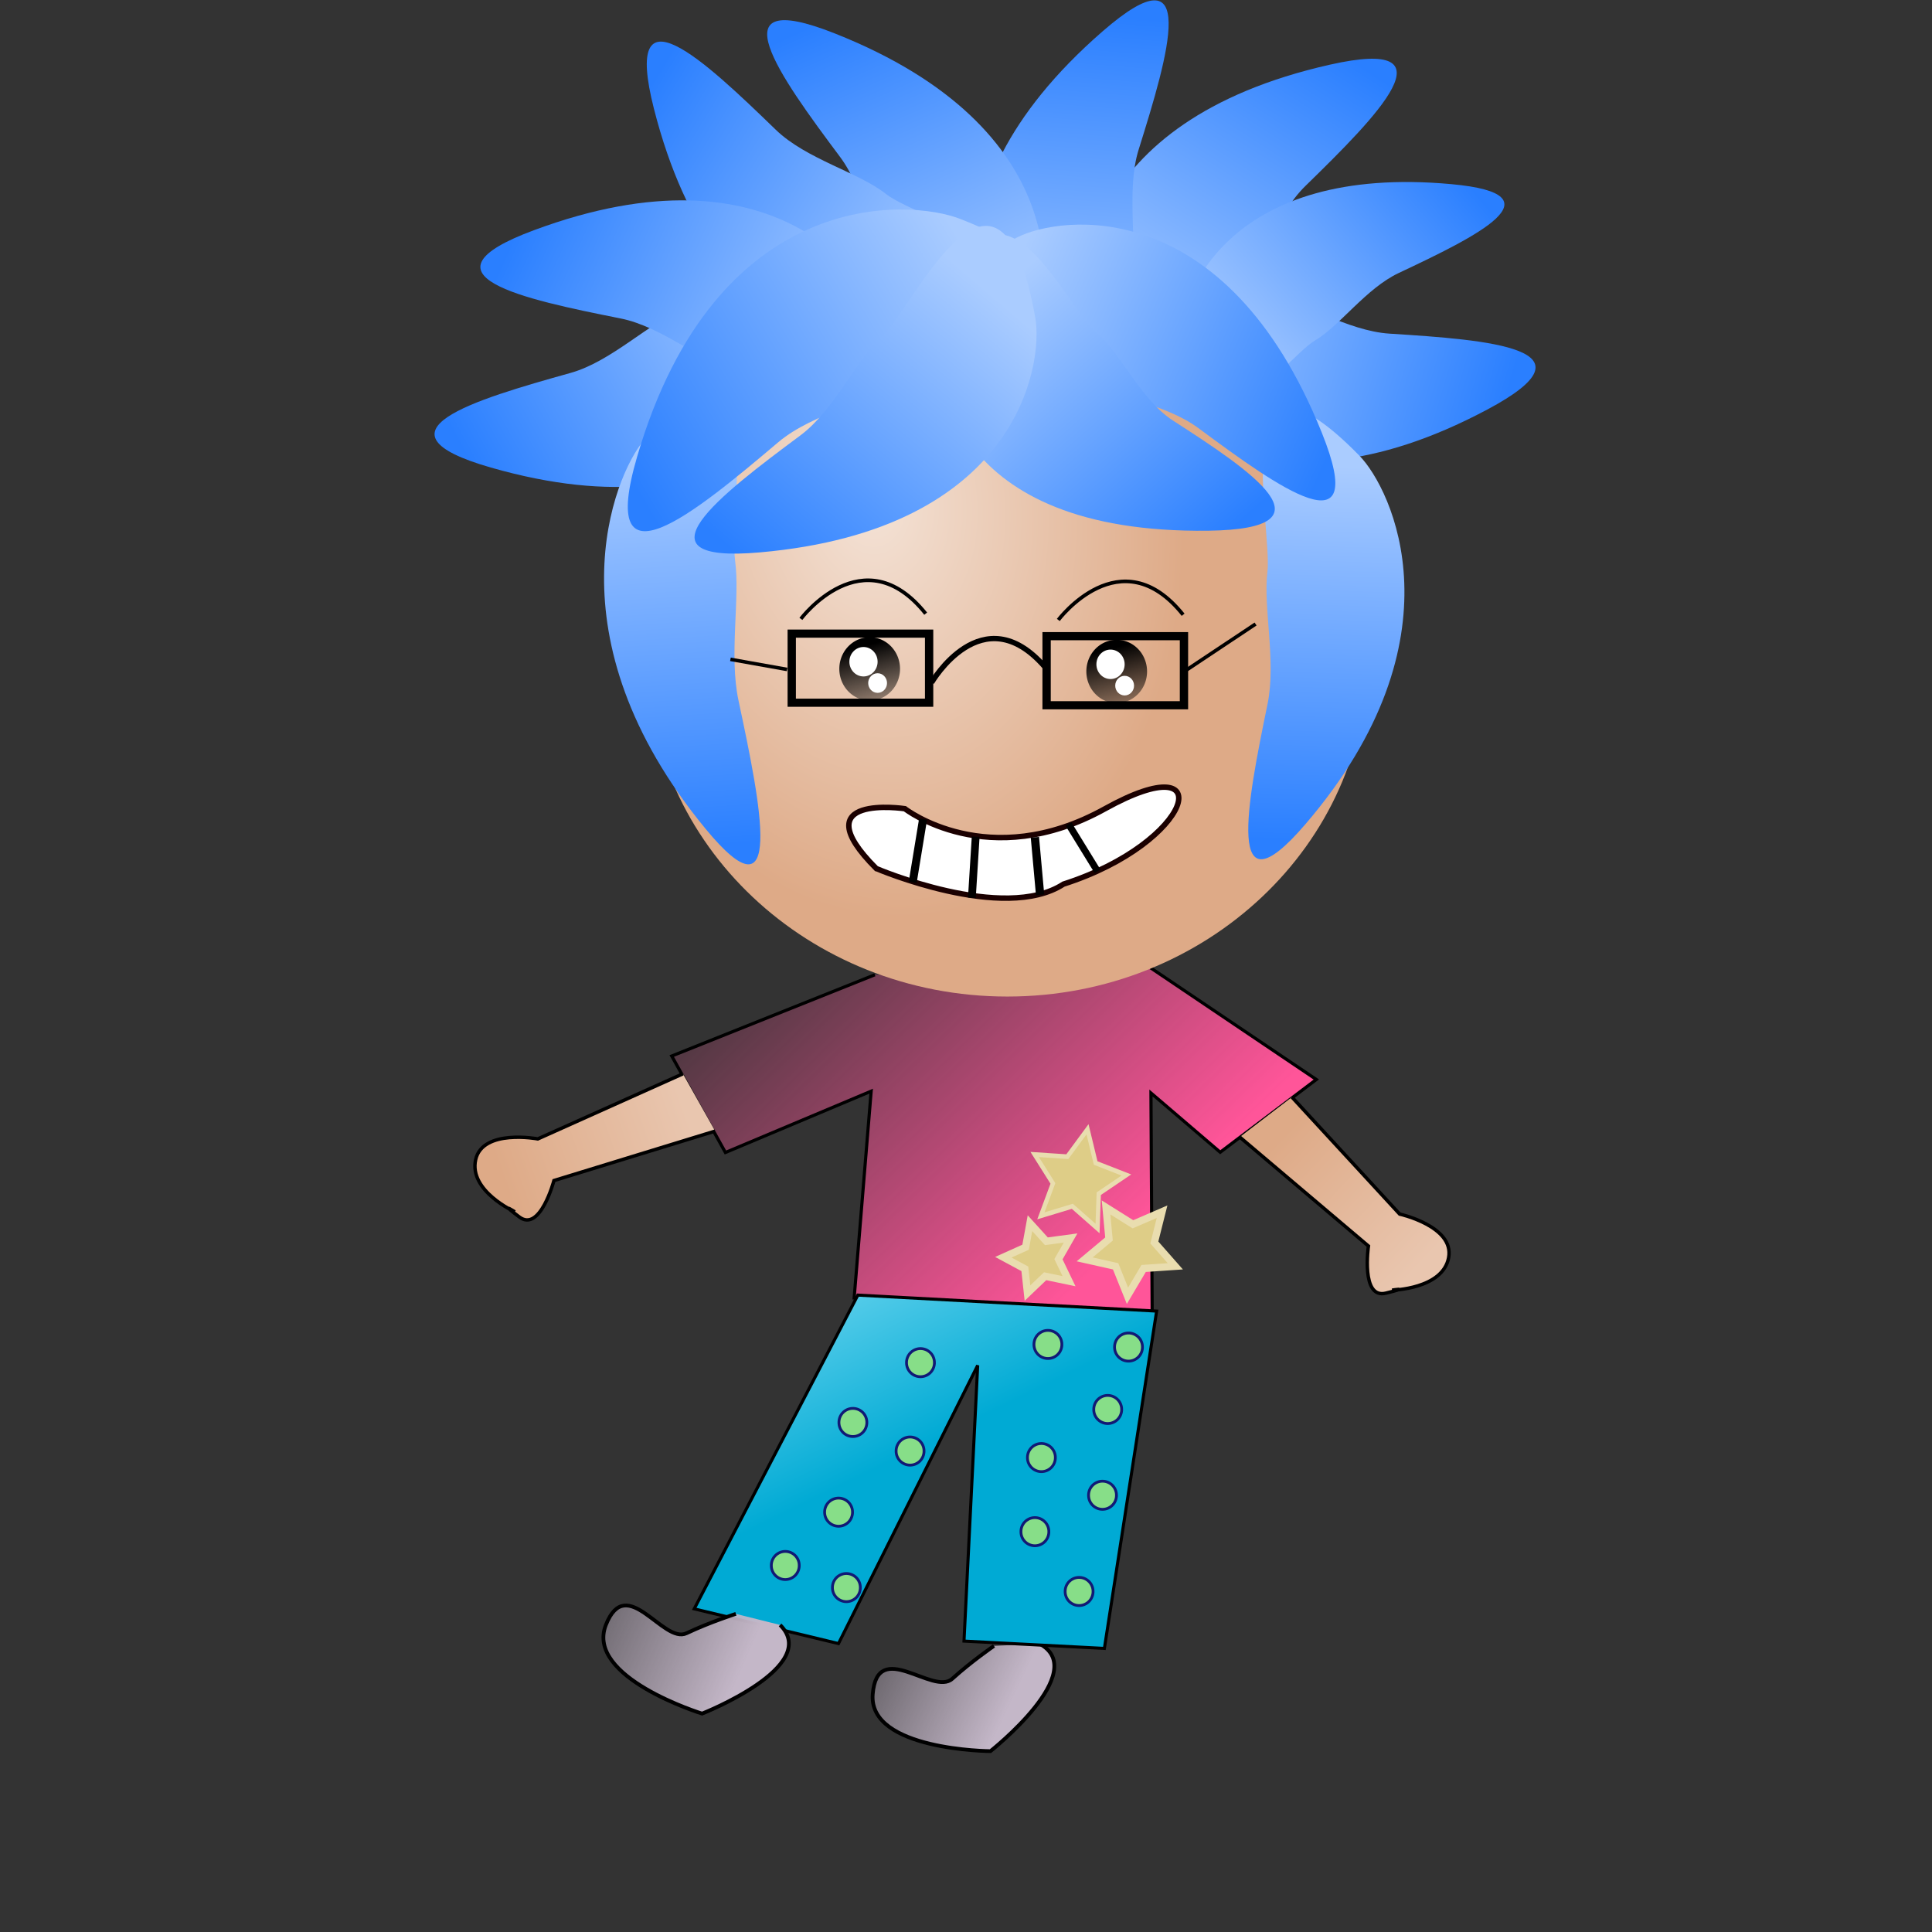 <svg xmlns="http://www.w3.org/2000/svg" xmlns:xlink="http://www.w3.org/1999/xlink" viewBox="0 0 531.5 531.5"><rect x="0" y="0" width="531.5" height="531.5" fill="#333333" stroke="none"/><defs><linearGradient id="l" x1="253.94" gradientUnits="userSpaceOnUse" y1="311.89" gradientTransform="matrix(.849 -.885 -.776 -.751 238.58 1173.9)" x2="219.61" y2="396.3"><stop stop-color="#acf" offset="0"/><stop stop-color="#2a7fff" offset="1"/></linearGradient><linearGradient id="a"><stop stop-color="#acf" offset="0"/><stop stop-color="#2a7fff" offset="1"/></linearGradient><linearGradient id="c" x1="294" gradientUnits="userSpaceOnUse" y1="888.55" gradientTransform="matrix(1.068 .027 -.032 .838 -2.418 123.28)" x2="173.11" y2="796.99"><stop stop-color="#f59" offset="0"/><stop stop-color="#f59" stop-opacity="0" offset="1"/></linearGradient><linearGradient id="d" x1="253.94" gradientUnits="userSpaceOnUse" y1="311.89" gradientTransform="matrix(-1.195 -.278 .241 -1.053 519.59 1109.9)" x2="219.61" y2="396.3"><stop stop-color="#acf" offset="0"/><stop stop-color="#2a7fff" offset="1"/></linearGradient><linearGradient id="e" x1="253.94" gradientUnits="userSpaceOnUse" y1="311.89" gradientTransform="matrix(-1.184 .321 -.288 -1.041 663.17 960.06)" x2="219.61" y2="396.3"><stop stop-color="#acf" offset="0"/><stop stop-color="#2a7fff" offset="1"/></linearGradient><linearGradient id="f" x1="253.94" gradientUnits="userSpaceOnUse" y1="311.89" gradientTransform="matrix(1.223 -.09 -.074 -1.078 -40.552 1068.3)" x2="219.61" y2="396.3"><stop stop-color="#acf" offset="0"/><stop stop-color="#2a7fff" offset="1"/></linearGradient><linearGradient id="g" x1="253.94" gradientUnits="userSpaceOnUse" y1="311.89" gradientTransform="matrix(-.245 1.202 -1.059 -.211 631.67 453.93)" x2="219.61" y2="396.3"><stop stop-color="#acf" offset="0"/><stop stop-color="#2a7fff" offset="1"/></linearGradient><linearGradient id="h" x1="253.94" gradientUnits="userSpaceOnUse" y1="311.89" gradientTransform="matrix(-.724 .99 .869 .641 207.82 248.02)" x2="219.61" y2="396.3"><stop stop-color="#acf" offset="0"/><stop stop-color="#2a7fff" offset="1"/></linearGradient><linearGradient id="i" x1="253.94" gradientUnits="userSpaceOnUse" y1="311.89" gradientTransform="matrix(.914 .818 -.717 .808 188.56 237.13)" x2="219.61" y2="396.3"><stop stop-color="#acf" offset="0"/><stop stop-color="#2a7fff" offset="1"/></linearGradient><linearGradient id="v" x1="243.21" gradientUnits="userSpaceOnUse" y1="922.17" gradientTransform="translate(-5.723 1.43)" x2="202.44" y2="839.19"><stop stop-color="#00aad4" offset="0"/><stop stop-color="#aef" offset="1"/></linearGradient><linearGradient id="k" x1="253.94" xlink:href="#a" gradientUnits="userSpaceOnUse" y1="311.89" gradientTransform="matrix(-.978 -.391 -.266 1.131 498.64 483.07)" x2="219.61" y2="396.3"/><linearGradient id="b" x1="267.54" gradientUnits="userSpaceOnUse" y1="1000.9" gradientTransform="translate(7.153 -4.292)" x2="211.74" y2="974.39"><stop stop-color="#c4b7c8" offset="0"/><stop stop-color="#c4b7c8" stop-opacity="0" offset="1"/></linearGradient><linearGradient id="m" x1="253.94" gradientUnits="userSpaceOnUse" y1="311.89" gradientTransform="matrix(-.256 -1.337 -1.227 .159 695.82 979.41)" x2="219.61" y2="396.3"><stop stop-color="#acf" offset="0"/><stop stop-color="#2a7fff" offset="1"/></linearGradient><linearGradient id="n" x1="253.94" xlink:href="#a" gradientUnits="userSpaceOnUse" y1="311.89" gradientTransform="matrix(1.009 -.397 .306 1.061 -12.735 511.01)" x2="219.61" y2="396.3"/><linearGradient id="o" x1="253.94" gradientUnits="userSpaceOnUse" y1="311.89" gradientTransform="matrix(-.903 -.525 .479 -.764 392.69 1084.8)" x2="219.61" y2="396.3"><stop stop-color="#acf" offset="0"/><stop stop-color="#2a7fff" offset="1"/></linearGradient><linearGradient id="p" x1="253.94" gradientUnits="userSpaceOnUse" y1="311.89" gradientTransform="matrix(.084 -1.224 1.078 .069 -103.35 982.26)" x2="219.61" y2="396.3"><stop stop-color="#acf" offset="0"/><stop stop-color="#2a7fff" offset="1"/></linearGradient><linearGradient id="q" x1="253.94" gradientUnits="userSpaceOnUse" y1="311.89" gradientTransform="matrix(-1.18 .537 .331 .949 447.09 262.63)" x2="219.61" y2="396.3"><stop stop-color="#acf" offset="0"/><stop stop-color="#2a7fff" offset="1"/></linearGradient><linearGradient id="r" x1="253.94" gradientUnits="userSpaceOnUse" y1="311.89" gradientTransform="matrix(1.147 .436 -.379 1.012 76.557 266.89)" x2="219.61" y2="396.3"><stop stop-color="#acf" offset="0"/><stop stop-color="#2a7fff" offset="1"/></linearGradient><linearGradient id="s" x1="81.314" gradientUnits="userSpaceOnUse" x2="88.039" y1="402.68" y2="428.62"><stop offset="0"/><stop stop-opacity="0" offset="1"/></linearGradient><linearGradient id="t" x1="175.26" gradientUnits="userSpaceOnUse" y1="827.03" gradientTransform="translate(-5.007 3.577)" x2="124.47" y2="844.91"><stop stop-color="#e9c6af" offset="0"/><stop stop-color="#deaa87" offset="1"/></linearGradient><linearGradient id="u" x1="378.41" gradientUnits="userSpaceOnUse" y1="874.24" gradientTransform="translate(-5.723 .715)" x2="340.5" y2="838.47"><stop stop-color="#e9c6af" offset="0"/><stop stop-color="#deaa87" offset="1"/></linearGradient><linearGradient id="w" x1="197.43" gradientUnits="userSpaceOnUse" y1="987.27" gradientTransform="translate(-11.445 -.715)" x2="131.62" y2="958.65"><stop stop-color="#c4b7c8" offset="0"/><stop stop-color="#c4b7c8" stop-opacity="0" offset="1"/></linearGradient><radialGradient id="j" gradientUnits="userSpaceOnUse" cy="260.65" cx="138.73" gradientTransform="matrix(.231 1.044 -.839 .186 334.45 68.314)" r="106.94"><stop stop-color="#f4e3d7" offset="0"/><stop stop-color="#deaa87" offset="1"/></radialGradient></defs><path stroke="#000" stroke-width="1.032" fill="url(#b)" d="M273.45 973.65s-6.187 4.256-11.469 9.036c-5.282 4.78-20.597-11.298-21.89 4.22-1.293 15.518 32.387 15.7 32.387 15.7s27.757-21.914 13.495-29.551" transform="translate(0 -520.86)"/><path stroke="#000" stroke-width=".868" fill="url(#c)" d="M222.79 794.75l-55.878 22.342 14.771 26.545 40.093-16.865-4.677 56.888 81.983 3.71-.333-60.102 19.052 16.3 26.445-20.01-45.586-30.712" transform="translate(17.883 -526.583)"/><path fill="url(#d)" d="M277.24 705.11c-4.088-12.726-2.821-58.582 66.441-74.178 34.857-7.849 12.973 14.132-6.716 33.348-8.377 8.175-12.342 22.515-18.507 29.806-7.64 9.036-23.86 65.059-41.218 11.024z" transform="translate(22.175 -613.139)"/><path fill="url(#e)" d="M257.85 718.55c-9.634-9.266-30.26-50.24 23.326-96.813 26.968-23.438 18.122 6.292 9.899 32.545-3.499 11.17-.191 25.675-2.162 35.018-2.443 11.578 9.842 68.593-31.063 29.249z" transform="translate(22.175 -613.139)"/><path fill="url(#f)" d="M261.61 705.91c6.011-11.939 11.866-57.437-54.142-83.579-33.219-13.156-15.006 11.951 1.467 33.986 7.008 9.375 8.703 24.156 13.664 32.314 6.147 10.111 13.487 67.971 39.01 17.279z" transform="translate(22.175 -613.139)"/><path fill="url(#g)" d="M233.71 707.4c-12.608 4.44-58.481 4.443-75.99-64.361-8.812-34.626 13.767-13.359 33.521 5.79 8.404 8.146 22.848 11.714 30.308 17.674 9.244 7.387 65.695 22.047 12.162 40.897z" transform="translate(22.175 -613.139)"/><path fill="url(#h)" d="M288.21 712.94c5.203 12.313 36.076 46.242 98.747 12.881 31.539-16.789.614-19.174-26.844-20.895-11.682-.732-24.042-9.014-33.471-10.518-11.685-1.865-60.523-33.747-38.432 18.532z" transform="translate(22.175 -613.139)"/><path fill="url(#i)" d="M206.76 708.6c-2.525 13.126-25.655 52.741-93.899 33.164-34.344-9.852-4.593-18.626 21.904-26.027 11.273-3.149 21.637-13.823 30.546-17.259 11.041-4.257 52.168-45.612 41.449 10.122z" transform="translate(22.175 -613.139)"/><path transform="matrix(.926 0 0 1.016 102.57 -128.489)" fill="url(#j)" d="M295.43 304.38c0 50.767-47.88 91.921-106.94 91.921-59.063 0-106.94-41.154-106.94-91.921s47.88-91.921 106.94-91.921c59.063 0 106.94 41.154 106.94 91.921z"/><path fill="url(#k)" d="M154.9 734.33c-8.258 9.834-26.466 54.04 17.022 106.81 21.886 26.557 15.257-6.298 9.06-35.325-2.637-12.35.48-28.13-.929-38.429-1.746-12.763 9.91-74.813-25.153-33.057z" transform="translate(22.175 -613.139)"/><path fill="url(#l)" d="M220.88 702.39c-3.515-12.896-29.59-50.638-96.149-25.929-33.496 12.435-3.164 18.921 23.819 24.286 11.48 2.283 22.625 12.138 31.77 14.886 11.332 3.406 55.485 41.514 40.559-13.244z" transform="translate(22.175 -613.139)"/><path fill="url(#m)" d="M242.2 673.44c-14.451-5.75-67.39-8.932-89.124 65.424-10.938 37.42 15.591 15.627 38.813-4.036 9.88-8.366 26.627-11.282 35.368-17.312 10.832-7.473 76.304-19.663 14.943-44.075z" transform="translate(22.175 -613.139)"/><path fill="url(#n)" d="M351.82 738.52c8.857 9.054 28.977 50.301-14.927 101.42-22.095 25.728-16.053-5.51-10.36-33.119 2.422-11.746-1.238-26.568-.04-36.34 1.484-12.111-12.281-70.409 25.328-31.964z" transform="translate(22.175 -613.139)"/><path fill="url(#o)" d="M302.81 704.92c.064-11.034 13.392-46.681 74.27-41.125 30.637 2.796 6.831 14.419-14.436 24.436-9.048 4.262-16.138 14.492-23.139 18.629-8.676 5.126-36.968 44.91-36.695-1.94z" transform="translate(22.175 -613.139)"/><path fill="url(#p)" d="M257.65 678.45c11.911-6.066 57.382-12.128 83.825 53.761 13.308 33.159-11.882 15.06-33.992-1.312-9.407-6.965-24.195-8.593-32.376-13.517-10.139-6.101-68.032-13.177-17.456-38.932z" transform="translate(22.175 -613.139)"/><path fill="url(#q)" d="M236.96 703.55c-3.048 13.058 2.092 56.473 73.209 55.59 35.79-.444 11.883-16.418-9.578-30.255-9.13-5.887-14.335-18.652-21.163-24.199-8.461-6.875-29.526-56.581-42.468-1.135z" transform="translate(22.175 -613.139)"/><path fill="url(#r)" d="M262.62 700.47c2.35 13.158-5.035 58.433-75.761 64.631-35.593 3.119-10.967-15.74 11.114-32.151 9.394-6.982 15.241-20.663 22.326-27.065 8.78-7.934 32.341-61.286 42.322-5.415z" transform="translate(22.175 -613.139)"/><path stroke="#000" fill="none" d="M220.325 170.251s17.168-22.89 34.336-1.43M291.145 170.551s17.168-22.89 34.336-1.43"/><path transform="matrix(.898 0 0 .937 234.622 -199.435)" fill="url(#s)" d="M90.133 409.89a9.3 9.3 0 11-18.599 0 9.3 9.3 0 0118.599 0z"/><path fill="#fff" d="M311.983 188.62c0 1.491-1.16 2.7-2.59 2.7s-2.59-1.209-2.59-2.7 1.16-2.7 2.59-2.7 2.59 1.208 2.59 2.7zM309.394 182.753c0 2.237-1.74 4.05-3.885 4.05s-3.884-1.813-3.884-4.05 1.74-4.05 3.884-4.05 3.885 1.813 3.885 4.05z"/><path transform="matrix(.898 0 0 .937 166.662 -200.145)" fill="url(#s)" d="M90.133 409.89a9.3 9.3 0 11-18.599 0 9.3 9.3 0 0118.599 0z"/><path fill="#fff" d="M244.023 187.91c0 1.491-1.16 2.7-2.59 2.7s-2.59-1.209-2.59-2.7 1.16-2.7 2.59-2.7 2.59 1.208 2.59 2.7zM241.434 182.043c0 2.237-1.74 4.05-3.885 4.05s-3.884-1.813-3.884-4.05 1.74-4.05 3.884-4.05 3.885 1.813 3.885 4.05z"/><g stroke="#000" fill="none"><path stroke-width="2.31" d="M195.87 789.7h38.172v19.574H195.87zM266.69 790.42h38.172v19.574H266.69z" transform="matrix(.99 0 0 .971 23.9 -592.485)"/><path stroke-width="1.5" d="M234.73 803.56s14.1-24.763 31.456-4.466" transform="matrix(.99 0 0 .971 23.9 -592.485)"/><path transform="matrix(.99 0 0 .971 23.9 -86.724)" d="M304.73 279.7l20.029-13.591M194.57 278.98l-15.737-2.861"/></g><path stroke="#1b0000" stroke-width="1.5" fill="#fff" d="M241.065 238.931c-20.745-20.745 7.869-16.453 7.869-16.453s22.89 17.883 55.08 0 24.322 9.3-11.444 20.745c-16.453 10.73-51.504-4.292-51.504-4.292z"/><path stroke="#000" stroke-width="2.207" fill="none" d="M253.945 225.331l-2.861 17.418"/><path stroke="#000" stroke-width="2.142" fill="none" d="M268.415 230.171l-1.05 16.802"/><path stroke="#000" stroke-width="2.281" fill="none" d="M284.705 230.341l1.43 15.814"/><path stroke="#000" stroke-width="1.875" fill="none" d="M293.945 226.701l7.993 13.001"/><path d="M75.11 293.29l-11.634-9.62-14.521 4.13 5.554-14.038-8.415-12.534 15.067.944 9.32-11.877 3.758 14.622 14.174 5.194-12.744 8.092z" transform="matrix(.596 0 0 .635 257.173 151.727)" stroke="#e9ddaf" stroke-width="2" fill="#decd87"/><path d="M323.332 348.367l-8.713.592-4.452 7.514-3.256-8.104-8.521-1.912 6.7-5.6-.814-8.696 7.397 4.642 8.018-3.461-2.129 8.47zM282.662 355.734l-.727-6.678-5.915-3.187 6.127-2.756 1.203-6.61 4.514 4.976 6.658-.899-3.337 5.831 2.912 6.054-6.577-1.371z" stroke="#e9ddaf" stroke-width="2" fill="#decd87"/><path stroke="#000" stroke-width=".942" fill="url(#t)" d="M169.99 821.99l-39.917 17.909s-15.206-2.865-17.107 5.731c-1.9 8.597 10.771 14.327 10.771 14.327s-4.435-2.865 1.267 1.433c5.703 4.298 9.504-10.03 9.504-10.03l44.352-13.61" transform="translate(17.883 -526.583)"/><path stroke="#000" stroke-width=".942" fill="url(#u)" d="M337.53 828.4l29.639 32.181s15.106 3.354 13.468 12.005c-1.638 8.65-15.543 8.928-15.543 8.928s5.205-.887-1.729.818-4.787-12.96-4.787-12.96l-35.408-29.978" transform="translate(17.883 -526.583)"/><path stroke="#000" stroke-width=".849" fill="url(#v)" d="M218.12 882.87l-45.024 86.314 39.693 9.55 38.294-76.53-3.769 75.85 38.624 2.014 14.373-92.798z" transform="translate(17.883 -526.583)"/><path stroke="#000" stroke-width="1.032" fill="url(#w)" d="M184.56 970.56s-7.153 2.287-13.591 5.335c-6.438 3.05-16.453-16.769-22.175-2.286-5.723 14.482 26.468 24.39 26.468 24.39s32.906-12.957 21.46-24.39" transform="translate(17.883 -526.583)"/><path d="M290.33 400.951a3.836 3.836 0 11-7.671 0 3.836 3.836 0 017.672 0zM234.53 415.971a3.836 3.836 0 11-7.671 0 3.836 3.836 0 017.672 0zM236.68 436.721a3.836 3.836 0 11-7.671 0 3.836 3.836 0 017.672 0zM257.06 374.841a3.836 3.836 0 11-7.671 0 3.836 3.836 0 017.672 0zM308.57 387.721a3.836 3.836 0 11-7.671 0 3.836 3.836 0 017.672 0zM307.14 411.321a3.836 3.836 0 11-7.671 0 3.836 3.836 0 017.672 0zM300.7 437.791a3.836 3.836 0 11-7.671 0 3.836 3.836 0 017.672 0zM238.47 391.291a3.836 3.836 0 11-7.671 0 3.836 3.836 0 017.672 0zM219.87 430.641a3.836 3.836 0 11-7.671 0 3.836 3.836 0 017.672 0zM288.54 421.341a3.836 3.836 0 11-7.671 0 3.836 3.836 0 017.672 0zM314.29 370.551a3.836 3.836 0 11-7.671 0 3.836 3.836 0 017.672 0zM254.2 399.161a3.836 3.836 0 11-7.671 0 3.836 3.836 0 017.672 0zM292.12 369.831a3.836 3.836 0 11-7.671 0 3.836 3.836 0 017.672 0z" stroke="#111975" stroke-width=".766" fill="#87de88"/></svg>